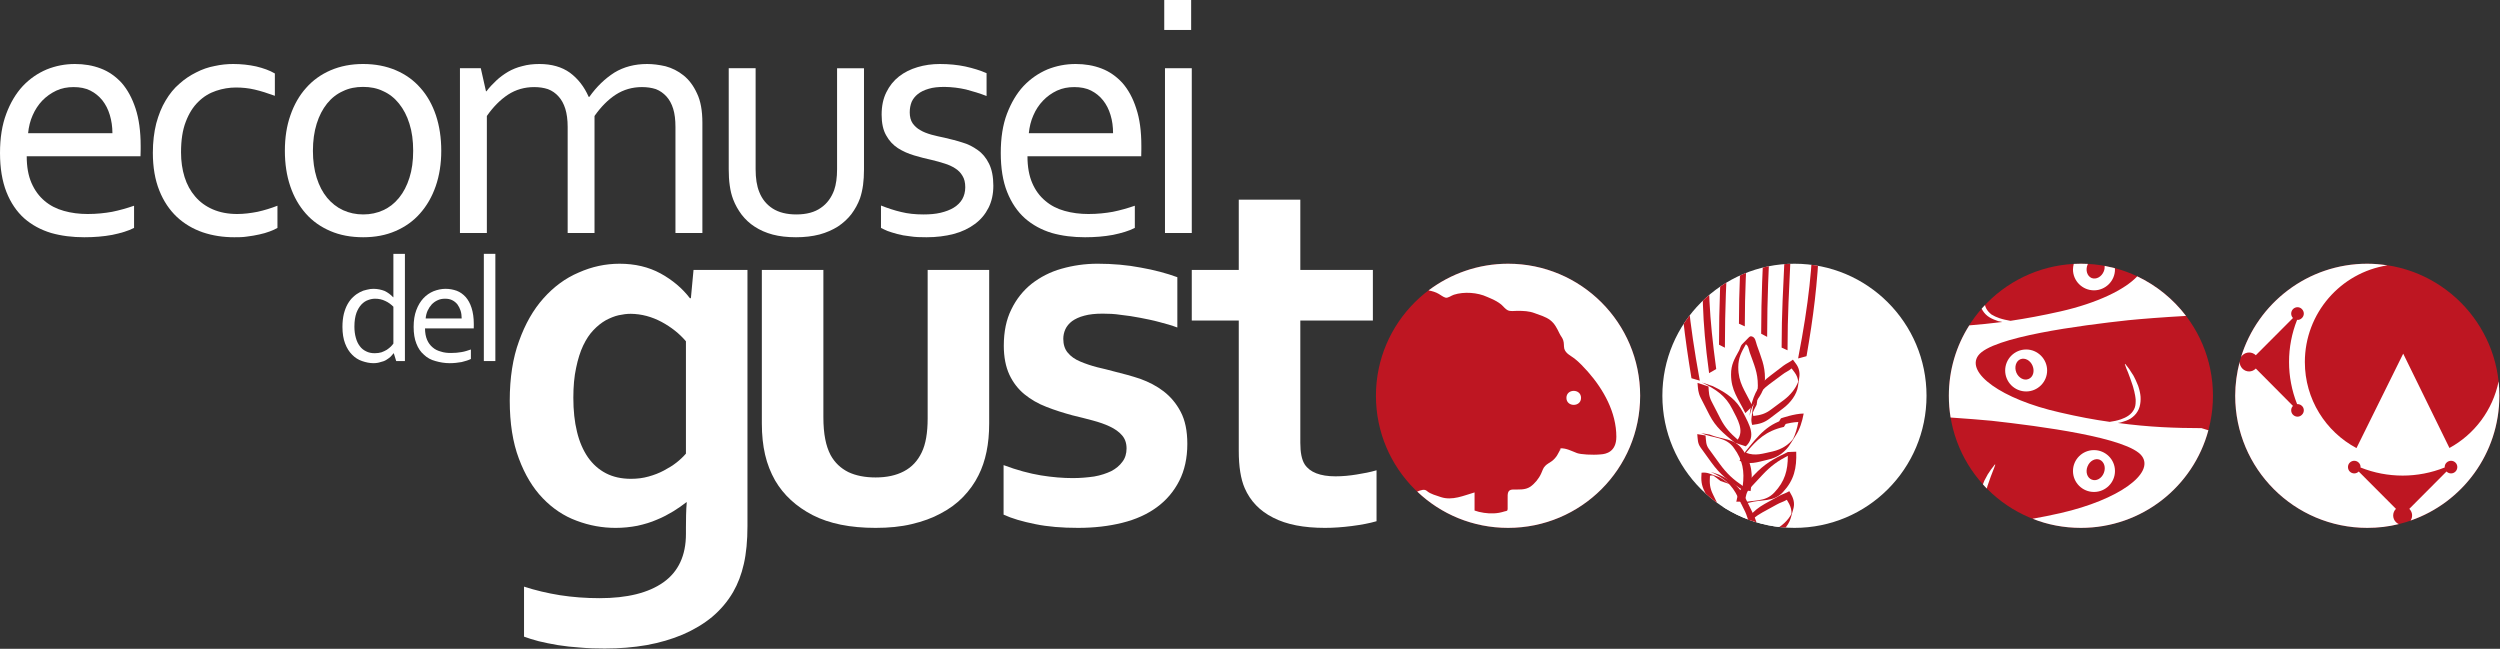<?xml version="1.0" encoding="UTF-8" standalone="no"?><!DOCTYPE svg PUBLIC "-//W3C//DTD SVG 1.1//EN" "http://www.w3.org/Graphics/SVG/1.1/DTD/svg11.dtd"><svg width="100%" height="100%" viewBox="0 0 2231 579" version="1.1" xmlns="http://www.w3.org/2000/svg" xmlns:xlink="http://www.w3.org/1999/xlink" xml:space="preserve" xmlns:serif="http://www.serif.com/" style="fill-rule:evenodd;clip-rule:evenodd;stroke-linejoin:round;stroke-miterlimit:2;"><rect x="0" y="0" width="2231" height="579" fill="#333333" stroke="none"/><path d="M1463.66,353.162c0,65.204 -52.746,117.913 -117.834,117.913c-65.087,0 -117.941,-52.709 -117.941,-117.913c0,-65.021 52.854,-117.812 117.941,-117.812c65.088,0 117.834,52.791 117.834,117.812" style="fill:#be1622;fill-rule:nonzero;"/><path d="M1410.92,355.066c0,-8.346 -13.046,-8.346 -13.046,0c0,8.325 13.046,8.325 13.046,0" style="fill:#fff;fill-rule:nonzero;"/><path d="M1345.83,235.348c-26.696,0 -51.254,8.946 -70.992,23.812c3.171,0.596 6.363,1.484 9.1,3.109c1.921,1.066 3.896,2.762 6.071,3.375c2.263,0.5 5.254,-1.971 7.479,-2.65c9.046,-2.884 21.059,-2.025 29.621,1.95c4.663,1.991 9.246,3.85 13.158,7.329c1.559,1.433 3.238,3.65 5.238,4.6c2.421,1.208 5.971,0.5 8.637,0.517c5.334,0.05 10.28,0.125 15.384,2.075c4.675,1.754 9.9,3.162 13.866,6.208c4.167,3.2 6.096,7.467 8.334,11.987c0.933,2.055 2.725,3.95 3.333,6.188c0.788,2.367 0.375,4.962 0.904,7.321c1.292,4.429 5.771,6.2 9.154,8.812c4.325,3.384 8.171,7.609 11.775,11.575c14.188,16.104 25.53,36.45 25.53,58.229c0,13.517 -9.292,15.421 -13.83,15.709c-7.841,0.754 -18.141,0 -21.237,-1.142c-4.721,-1.767 -9.775,-4.583 -14.838,-4.237c0.73,-0.038 -2.145,6.345 0,0c-1.5,4.487 -3.912,8.558 -7.641,11.395c-1.971,1.467 -4.279,2.475 -5.984,4.309c-1.9,1.85 -2.383,4.337 -3.529,6.658c-2.016,4.571 -5.796,9.179 -9.804,11.938c-4.733,3.079 -10.279,2.304 -15.537,2.433c-4.98,0.142 -4.609,4.225 -4.609,8.004c-0.016,3.121 0,6.313 0,9.321c0,1.9 -0.95,1.754 -2.629,2.171c-1.646,0.616 -3.421,0.904 -5.133,1.291c-5.9,1.009 -11.967,0.542 -17.888,-0.858c-1.296,-0.417 -2.566,-0.704 -3.875,-1.171l0,-5.362l0,-10.809c-9.746,2.834 -19.854,7.53 -30.071,4.171c-4.158,-1.508 -9.187,-2.591 -12.537,-5.516c-2.029,-1.863 -5.404,-0.705 -8.546,0.587c21.125,20.183 49.65,32.396 81.096,32.396c65.087,0 117.833,-52.704 117.833,-117.913c0,-65.02 -52.746,-117.812 -117.833,-117.812" style="fill:#fff;fill-rule:nonzero;"/><g><clipPath id="_clip1"><path d="M1483.5,353.163c0,65.204 52.795,117.912 117.954,117.912c65.05,0 117.775,-52.708 117.775,-117.913c0,-65.02 -52.725,-117.812 -117.775,-117.812c-65.159,0 -117.954,52.792 -117.954,117.813Z" clip-rule="nonzero"/></clipPath><g clip-path="url(#_clip1)"><path d="M1719.23,353.162c0,65.204 -52.729,117.913 -117.779,117.913c-65.159,0 -117.955,-52.709 -117.955,-117.913c0,-65.021 52.796,-117.812 117.955,-117.812c65.05,0 117.779,52.791 117.779,117.812" style="fill:#fff;fill-rule:nonzero;"/><path d="M1560.03,505.742c-3.421,-14.079 -5.08,-24.48 -16.509,-33.671c-3.821,-2.934 -5.358,-7.45 -10.379,-7.45l-10.075,0c0,0.996 -0.6,1.516 -0.6,2.483c0,4.967 3.988,6.783 6.242,11.267c8.021,15.254 14.562,27.2 31.321,31.266l0,-3.895Zm3.383,-46.171c-11.025,-14.863 -17.05,-30.892 -35.85,-32.504l-0.513,2.32c6.246,9.371 7.246,15.896 11.946,26.188c1.592,3.492 6.1,2.358 9.613,3.996c4.483,2.029 6.779,4.046 11.421,5.708l3.383,-5.708Zm-6.804,-27.338c2.987,-5.066 3.421,-8.896 3.421,-14.737c0,-15.438 -11.459,-29.009 -26.888,-29.009l-12.962,0c0,1.076 -0.567,1.638 -0.567,2.871c0,8.363 7.517,10.7 11.362,18.088c3.471,6.654 3.142,13.708 9.73,17.058c5.658,3.034 9.962,2.642 15.904,5.729m1.716,-47.804c-3.75,-19.483 -14.62,-33.366 -34.125,-36.375c1.292,8.813 5.134,13.063 9.096,20.992c5.384,11.071 9.4,19.583 21,23.333l4.029,-7.95Zm37.038,91.592c-5.7,1.196 -7.458,5.241 -11.408,9.121c-9.355,9.379 -13.359,16.666 -16.53,29.608c0.996,0 1.317,1.183 2.321,1.183c5.959,0 6.229,-7.154 10.784,-10.908c9.241,-7.529 13.791,-16.854 14.833,-29.004m-2.321,-34.692c-10.917,3.379 -15.446,8.529 -25.033,14.792c-7.796,5.171 -13.059,10.983 -13.059,20.479l0,4.663l6.059,0c18.516,0 34.883,-13.934 34.883,-32.559c0,-3.071 -2.112,-4.366 -2.85,-7.375m-3.379,-38.066c-10.558,17.591 -32.496,20.583 -32.496,40.85c0,1.062 1.013,1.52 1.158,2.412c22.596,-3.654 39.342,-20.179 39.342,-42.842l-8.004,-0.42Zm13.654,-31.438c-10.412,0.846 -16.246,4.683 -24.504,10.983c-7.325,5.53 -18.179,6.292 -18.179,15.73l0,5.879l11.179,0c6,0 8.904,-3.7 13.787,-6.892c9.113,-5.962 15.546,-11.079 17.717,-21.646l0,-4.054Zm-44.433,-64.725c-6.246,6.233 -6.246,12.758 -6.246,21.471l0,16.1c0,10.266 8.679,13.762 10.237,23.775l8.938,0c9.025,0 11.721,-7.846 18.962,-12.979c5.821,-4.08 10.23,-8.246 10.23,-15.521c0,-4.504 -0.15,-6.821 -0.15,-11.171l-5.392,0c-11.508,0 -15.646,9.321 -24.613,16.4c-2.429,-14.558 -8.408,-23.979 -11.966,-38.075" style="fill:#fff;"/><path d="M1525.53,387.745c11.562,4.795 21.954,3.033 29.279,13.116c8.746,12.063 9.721,22.767 7.416,37.396l-7.45,-1.204c-12.304,-7.996 -19.187,-12.821 -27.666,-24.525c-3.738,-5.163 -5.817,-8.017 -9.509,-13.188c-2.8,-3.887 -2.429,-7.208 -2.966,-11.929l7.391,1.217c0.538,4.725 0.125,8.125 2.963,11.975c3.721,5.004 5.858,8.008 9.575,13.217c6.737,9.266 12.442,14.137 20.662,19.82c1.663,-12.954 0.159,-22.933 -7.908,-33.87c-7.229,-10.205 -17.629,-8.271 -29.258,-13.25l7.471,1.225Z" style="fill:#be1622;fill-rule:nonzero;"/><path d="M1551.23,327.739c0,13.746 5.775,20.658 11.996,33.241c3.434,-5.058 5.471,-9.891 5.471,-17.045c0,-11.646 -3.396,-18.496 -7.204,-29.321c-0.963,-2.954 -1.279,-6.192 -3.471,-7.404c-3.996,6.987 -6.792,12.175 -6.792,20.529l-6.437,6.316c0,-8.616 2.967,-13.7 7.204,-21.291c0.888,-1.721 1.425,-4.379 2.675,-5.554l6.363,-6.484c0.595,-0.487 1.241,-0.775 2.091,-0.546c3.442,0.759 3.592,4.517 4.75,7.934c3.804,11.029 7.184,17.879 7.184,29.437c0,10.654 -4.521,16.434 -11.121,24.775l-6.379,6.321c-6.567,-13.375 -12.767,-20.25 -12.767,-34.592l6.437,-6.316Z" style="fill:#be1622;fill-rule:nonzero;"/><path d="M1528.46,344.58c13.183,6.392 21.229,12.271 27.158,23.667c5.604,10.95 11.808,21.175 2.337,30.054l-9.704,-3.146c-10.404,-8.637 -17.004,-13.858 -22.641,-24.637c-3.046,-6.05 -4.73,-9.379 -7.842,-15.367c-2.504,-4.875 -2.417,-8.258 -2.913,-13.446l9.809,3.2c0.325,5.33 0.279,8.53 2.841,13.555c3.071,5.762 4.755,9.366 7.817,15.175c4.192,8.15 8.946,13.125 15.408,18.716c5.763,-8.375 0.159,-17.654 -4.845,-27.35c-5.871,-11.583 -13.95,-17.312 -27.205,-23.7l9.78,3.279Z" style="fill:#be1622;fill-rule:nonzero;"/><path d="M1562.32,363.392c3.291,-12.996 7.304,-20.521 17.687,-28.246c4.546,-3.529 7,-5.417 11.533,-8.8c3.05,-2.25 5.417,-3.009 8.467,-5.388c0.996,1.284 1.521,2.142 2.533,3.434c2.921,3.737 3.759,8.083 3.163,12.133l-1.167,7.996c-1.046,7.562 -6.675,14.946 -13.354,19.95c-4.508,3.491 -7.037,5.437 -11.525,8.737c-5.304,4.092 -9.408,5.184 -16.017,5.988c-0.77,-2.579 -0.887,-4.6 -0.541,-6.684l1.004,-7.95c0.537,-3.825 2.554,-7.158 4.637,-11.4l-1.087,7.955c-1.329,2.595 -2.679,5.037 -3.55,7.304c0.142,0.879 0.35,1.791 0.592,2.812c6.695,-0.841 10.716,-1.9 16.083,-5.991c4.496,-3.388 7.033,-5.255 11.525,-8.575c5.475,-4.213 10.237,-9.988 12.396,-16.017c-0.213,-2.904 -1.25,-5.7 -3.171,-8.283c-1.063,-1.421 -1.617,-2.188 -2.688,-3.592c-2.987,2.587 -5.341,3.142 -8.425,5.612c-4.487,3.317 -7.108,5.221 -11.512,8.538c-10.425,7.829 -14.375,15.512 -17.679,28.308l1.096,-7.841Z" style="fill:#be1622;fill-rule:nonzero;"/><path d="M1596.72,373.21c-19.004,4.325 -27.287,14.937 -39.579,30.425l-4.817,7.567c8.9,3.933 15.621,1.329 25.188,-0.955c9.379,-1.962 15.979,-7.225 20.354,-14.308l4.837,-7.637c3.4,-5.33 5.546,-11.884 6.9,-19.255c-8.075,0 -20.266,4.275 -20.266,4.275l-4.713,7.659c0,0 12.096,-4.304 20.188,-4.367c-0.996,5.542 -2.55,10.708 -4.704,15.217c-4.25,5.287 -10.063,9.033 -17.813,10.95c-9.196,1.933 -15.729,4.512 -24.117,1.279c9.559,-11.679 17.855,-19.508 33.775,-23.096l4.767,-7.754Z" style="fill:#be1622;fill-rule:nonzero;"/><path d="M1534.16,423.629c12.038,5.667 18.721,10.975 24.392,22.759c2.475,4.95 3.887,7.783 6.346,12.945c1.704,3.438 1.933,5.946 3.762,9.338c-1.554,0.717 -2.337,1.167 -3.967,1.862c-4.241,2.088 -8.508,2.225 -12.491,0.755l-7.538,-2.596c-7.175,-2.375 -13.421,-9.359 -17.162,-16.963c-2.429,-5.016 -3.817,-7.875 -6.246,-12.971c-3.038,-6.029 -3.304,-10.229 -2.804,-16.9c2.508,-0.316 4.712,0 6.621,0.621l7.579,2.759c3.612,1.108 6.562,3.725 10.275,6.583l-7.521,-2.55c-2.333,-1.829 -4.471,-3.533 -6.55,-4.896c-0.921,-0.142 -1.808,-0.092 -2.888,0.096c-0.441,6.75 -0.212,10.917 2.738,16.858c2.537,5.113 3.887,7.967 6.3,12.938c3.112,6.271 7.887,12.096 13.417,15.208c2.941,0.404 5.812,-0.096 8.741,-1.417c1.579,-0.766 2.325,-1.25 3.938,-1.991c-1.8,-3.45 -2.075,-5.892 -3.696,-9.35c-2.463,-5.113 -3.942,-7.967 -6.371,-12.884c-5.771,-11.791 -12.421,-17.1 -24.387,-22.783l7.512,2.579Z" style="fill:#be1622;fill-rule:nonzero;"/><path d="M1560.33,448.727c12.104,-3.442 22.246,-0.35 30.729,-9.505c10.038,-10.808 12.396,-21.379 11.892,-36.125l-7.554,0.292c-13.113,6.313 -20.584,10.388 -30.417,20.842c-4.217,4.733 -6.771,7.408 -11.117,11.996c-3.283,3.554 -3.283,6.858 -4.358,11.504l7.537,-0.175c1.1,-4.613 1.1,-8.146 4.409,-11.609c4.296,-4.608 6.783,-7.291 11.083,-11.879c7.85,-8.408 14.125,-12.754 22.929,-17.325c0.034,13.075 -2.704,22.896 -11.962,32.696c-8.538,9.175 -18.596,6.167 -30.634,9.571l7.463,-0.283Z" style="fill:#be1622;fill-rule:nonzero;"/><path d="M1553.57,475.143c5.071,-12.321 10.075,-19.196 21.392,-25.55c5.017,-2.833 7.792,-4.308 12.658,-7.013c3.405,-1.833 5.871,-2.287 9.167,-4.254c0.879,1.625 1.233,2.313 2.083,3.771c2.28,4.254 2.625,8.442 1.375,12.475l-2.187,7.767c-2.121,7.175 -8.663,13.846 -16.058,18.075c-4.884,2.696 -7.642,4.137 -12.638,6.9c-5.804,3.316 -9.992,3.675 -16.675,3.533c-0.375,-2.421 -0.279,-4.633 0.313,-6.625l2.229,-7.554c1.025,-3.717 3.412,-6.829 6.171,-10.679l-2.275,7.733c-1.634,2.358 -3.221,4.558 -4.45,6.754c0,0.879 0.062,1.85 0.183,2.792c6.733,0.033 10.892,-0.371 16.712,-3.658c4.892,-2.742 7.692,-4.167 12.621,-6.988c6.067,-3.392 11.621,-8.296 14.492,-14.092c0.187,-2.954 -0.421,-5.75 -1.963,-8.75c-0.862,-1.42 -1.32,-2.183 -2.141,-3.762c-3.392,1.954 -5.725,2.358 -9.1,4.279c-4.946,2.746 -7.729,4.213 -12.654,6.95c-11.375,6.342 -16.371,13.288 -21.434,25.579l2.179,-7.683Z" style="fill:#be1622;fill-rule:nonzero;"/><path d="M1528.71,466.976c13.808,5.129 22.283,10.242 29.216,21.196c6.529,10.3 13.629,20.067 4.946,29.7l-9.987,-2.362c-11.084,-7.65 -18.18,-12.217 -24.696,-22.475c-3.484,-5.721 -5.575,-8.896 -9.096,-14.513c-2.921,-4.654 -3.258,-8.108 -4.146,-13.171l9.996,2.275c0.862,5.267 1.162,8.517 4.062,13.234c3.592,5.654 5.642,8.941 9.238,14.575c4.816,7.579 9.971,12.145 16.887,17.004c5.005,-8.6 -1.366,-17.354 -7.158,-26.571c-6.95,-11.058 -15.375,-16.104 -29.25,-21.333l9.987,2.441Z" style="fill:#be1622;fill-rule:nonzero;"/><path d="M1593.88,101.705c0.929,16.721 2.921,33.375 3.946,54.663c3.179,60.442 -2.621,94.35 -2.621,155.2l0,1.037l-5.283,-2.4l0,-0.387c0,-60.817 5.871,-94.708 2.633,-155.125c-1.017,-21.188 -2.992,-37.9 -3.95,-54.638c-0.987,-16.737 -1.046,-33.616 1.75,-55.133l0.142,-0.896l5.216,2.254l-0.112,0.525c-2.758,21.467 -2.758,38.205 -1.721,54.9" style="fill:#be1622;fill-rule:nonzero;"/><path d="M1555.76,80.31c0.946,16.784 2.879,33.409 4.017,54.65c3.112,60.525 -2.713,94.409 -2.713,155.3l0,0.984l-5.229,-2.371l0,-0.417c0,-60.921 5.817,-94.687 2.742,-155.171c-1.225,-21.208 -3.075,-37.862 -4.121,-54.654c-0.95,-16.821 -0.95,-33.687 1.854,-55.204l0.079,-0.887l5.234,2.391l-0.109,0.421c-2.737,21.454 -2.737,38.308 -1.754,54.958" style="fill:#be1622;fill-rule:nonzero;"/><path d="M1525.18,333l-0.104,-0.954c-6.454,-47.592 -6.304,-73.638 -4.942,-121.004c2.017,-67.013 -4.467,-104.559 -5.75,-172.088l0,-0.517l5.271,-2.662l0.021,1.096c1.266,67.587 7.729,105.058 5.733,172.129c-1.35,47.3 -0.333,72.379 6.075,119.817l0.054,0.529l-6.358,3.654Z" style="fill:#be1622;fill-rule:nonzero;"/><path d="M1604.7,319.89l0.109,-1.017c9.42,-48.708 12.725,-81.663 13.258,-118.208c0.592,-36.609 -1.55,-76.98 -3,-140.359l0,-0.35l5.021,-2.766l0.062,1c7.95,140.233 3.871,191.204 -7.941,259.308l-0.142,0.383l-7.367,2.009Z" style="fill:#be1622;fill-rule:nonzero;"/><path d="M1575.65,65.699c1.008,18.616 2.921,37.329 4.021,60.908c3.15,67.3 -2.655,105.146 -2.655,172.917l0,1.112l-5.345,-2.812l0,-0.267c0.041,-67.883 5.916,-105.592 2.704,-172.771c-1.059,-23.612 -2.988,-42.325 -3.971,-60.991c-1.013,-18.692 -1.054,-37.421 1.804,-61.313l0.092,-0.9l5.204,2.488l-0.058,0.558c-2.775,23.8 -2.775,42.471 -1.796,61.071" style="fill:#be1622;fill-rule:nonzero;"/><path d="M1537.93,71.892c1.062,18.916 2.929,37.754 4.079,61.966c3.129,68.263 -2.704,106.588 -2.704,175.334l0,1.095l-5.258,-2.675l0,-0.4c0,-68.733 5.775,-107.037 2.679,-175.3c-1.138,-24.258 -3.096,-42.987 -4.021,-61.925c-1,-19.07 -1,-38.112 1.825,-62.458l0.062,-0.904l5.213,2.721l-0.046,0.341c-2.779,24.271 -2.762,43.296 -1.829,62.205" style="fill:#be1622;fill-rule:nonzero;"/><path d="M1501.4,62.733l0.029,-1.017l5.033,2.846l0,0.308c-1.429,67.133 -3.612,109.854 -2.967,148.708c0.538,38.609 3.842,73.471 13.209,125.05l0.212,1.075l-7.441,-2.15l-0.063,-0.362c-11.879,-72.158 -15.95,-126.146 -8.012,-274.458" style="fill:#be1622;fill-rule:nonzero;"/></g></g><path d="M1974.84,353.162c0,65.204 -52.788,117.913 -117.813,117.913c-65.125,0 -117.883,-52.709 -117.883,-117.913c0,-65.021 52.758,-117.812 117.883,-117.812c65.025,0 117.813,52.791 117.813,117.812" style="fill:#be1622;fill-rule:nonzero;"/><path d="M1777.88,417.538c-0.767,1.012 -1.671,2.042 -2.55,3.612c-0.484,0.655 -0.934,1.388 -1.484,2.196c-0.491,0.884 -0.975,1.821 -1.454,2.725c-0.471,0.996 -0.971,1.888 -1.562,2.892c-0.446,0.954 -0.863,2.071 -1.284,3.254c1.1,1.358 2.313,2.45 3.479,3.729c0.242,-0.7 0.405,-1.416 0.617,-2.304c0.633,-2.033 1.421,-4.196 2.117,-6.054c0.608,-1.958 1.371,-3.65 1.954,-5.229c0.537,-1.671 1.187,-2.896 1.596,-4.088c0.896,-2.304 1.287,-3.558 1.287,-3.558l-0.375,-0.246c0,0 -0.841,1.096 -2.341,3.071" style="fill:#fff;fill-rule:nonzero;"/><path d="M1964.61,382.08c-22.879,-0.058 -46.338,-0.812 -74.738,-4.65c1.184,0 2.438,-0.391 3.696,-0.754c2.533,-0.675 5.242,-1.687 7.663,-3.083c2.537,-1.704 4.762,-3.683 6.333,-6.454c1.7,-2.704 2.325,-5.684 2.621,-8.659c0.062,-0.675 0.075,-1.566 0.104,-2.241c0,-0.671 -0.029,-1.304 -0.042,-2.192c-0.062,-1.387 -0.358,-2.762 -0.6,-4.05c-0.246,-1.442 -0.608,-2.508 -1,-3.904c-0.179,-0.496 -0.404,-1.304 -0.583,-1.825c-0.225,-0.542 -0.5,-1.175 -0.708,-1.667c-0.525,-1.179 -0.896,-2.312 -1.455,-3.396c-0.475,-0.983 -1.054,-1.987 -1.458,-2.929c-0.45,-0.941 -0.962,-1.837 -1.508,-2.55c-0.479,-0.821 -0.984,-1.558 -1.471,-2.258c-0.829,-1.567 -1.75,-2.692 -2.508,-3.65c-1.475,-1.95 -2.384,-3.046 -2.384,-3.046l-0.379,0.171c0,0 0.454,1.367 1.288,3.696c0.466,1.091 1.079,2.387 1.629,3.904c0.604,1.679 1.321,3.396 1.979,5.354c0.629,1.942 1.433,3.933 2.092,6.088c0.32,1.108 0.733,2.316 0.966,3.504c0.296,0.991 0.684,2.266 0.829,3.483c0.246,1.208 0.555,2.296 0.655,3.604c0.112,0.563 0.187,1.288 0.233,1.875l0,1.825c0,2.363 -0.333,5.025 -1.479,7.054c-1.146,2.217 -2.796,4.071 -4.904,5.542c-2.05,1.421 -4.409,2.513 -6.725,3.308c-3.45,1.205 -6.859,1.821 -10.042,2.292c-13.646,-1.875 -28.392,-4.646 -44.742,-8.467c-52.279,-11.845 -83.766,-35.4 -72.612,-50.7c12.091,-16.67 91.5,-26.933 134.058,-31.558c11.875,-1.187 30.575,-2.642 51.379,-3.829c-11.408,-14.983 -26.341,-27.146 -43.541,-35.313c-10.996,11.8 -35.6,23.813 -68.359,31.263c-16.404,3.725 -31.179,6.412 -44.791,8.437c-3.175,-0.633 -6.605,-1.22 -9.984,-2.42c-2.396,-0.78 -4.696,-1.896 -6.887,-3.188c-1.988,-1.579 -3.705,-3.408 -4.767,-5.471c-0.5,-0.929 -0.808,-1.912 -1.042,-2.954c-0.995,1.075 -1.995,2.146 -2.975,3.1c0.229,0.621 0.5,0.963 0.729,1.525c1.596,2.696 3.863,4.908 6.417,6.396c2.438,1.433 5.117,2.454 7.679,3.312c1.234,0.146 2.484,0.459 3.617,0.742c-10.425,1.292 -20.2,2.258 -29.525,3.025c-11.575,18.146 -18.225,39.721 -18.225,62.792c0,6.604 0.512,12.991 1.567,19.437c14.783,1.034 27.662,2.009 36.658,2.9c42.525,4.759 122.05,14.971 134.083,31.509c11.221,15.35 -20.283,38.875 -72.554,50.858c-8.779,1.975 -17.071,3.667 -25.008,5.054c13.362,5.358 27.891,8.15 43.137,8.15c54.425,0 100.259,-36.879 113.713,-87.096c-2.288,-0.8 -4.479,-1.408 -6.129,-1.896" style="fill:#fff;fill-rule:nonzero;"/><path d="M1877.43,242.155c-1.967,4.892 -6.804,7.538 -10.867,5.959c-4.037,-1.738 -5.633,-7 -3.641,-11.888c0.121,-0.204 0.25,-0.387 0.346,-0.708c-2.055,-0.079 -4.163,-0.171 -6.25,-0.171c-2.242,0 -4.25,0.092 -6.409,0.171c-0.346,1.521 -0.687,3.242 -0.687,4.904c0,10.296 8.408,18.675 18.758,18.675c10.279,0 18.729,-8.379 18.729,-18.675c0,-0.475 -0.112,-0.604 -0.112,-1.104c-3.009,-0.7 -6.025,-1.388 -9.071,-2.046c0.062,1.546 -0.146,3.325 -0.796,4.883" style="fill:#fff;fill-rule:nonzero;"/><path d="M1813.89,326.485c2.021,4.946 0.346,10.217 -3.646,11.738c-4.041,1.721 -8.879,-1.033 -10.862,-5.75c-1.988,-4.938 -0.333,-10.279 3.646,-11.908c4.033,-1.58 8.879,1.008 10.862,5.92m-24.479,4.13c0,10.308 8.338,18.712 18.754,18.712c10.263,0 18.696,-8.404 18.696,-18.712c0,-10.263 -8.433,-18.734 -18.696,-18.734c-10.416,0 -18.754,8.471 -18.754,18.734" style="fill:#fff;fill-rule:nonzero;"/><path d="M1862.93,416.207c1.942,-4.917 6.787,-7.537 10.787,-5.987c4.071,1.787 5.725,6.954 3.721,11.908c-1.966,4.921 -6.804,7.571 -10.866,5.829c-4.038,-1.637 -5.638,-6.887 -3.642,-11.75m24.483,4.117c0,-10.334 -8.446,-18.654 -18.725,-18.654c-10.35,0 -18.758,8.32 -18.758,18.654c0,10.371 8.408,18.7 18.758,18.7c10.279,0 18.725,-8.329 18.725,-18.7" style="fill:#fff;fill-rule:nonzero;"/><path d="M2230.44,353.162c0,65.204 -52.742,117.913 -117.888,117.913c-65.07,0 -117.854,-52.709 -117.854,-117.913c0,-65.021 52.784,-117.812 117.854,-117.812c65.146,0 117.888,52.791 117.888,117.812" style="fill:#be1622;fill-rule:nonzero;"/><path d="M2185.89,399.781l-41.266,-84.184l-41.7,84.275c-27.509,-14.658 -46.071,-43.633 -46.071,-76.77c0,-43.638 31.933,-79.784 73.65,-86.305c-5.833,-0.879 -11.842,-1.45 -17.954,-1.45c-53.059,0 -97.963,35.18 -112.679,83.438c0.366,-0.633 0.741,-1.288 1.295,-1.771c3.305,-3.25 8.617,-3.25 11.93,0l33.162,-33.242c-2.129,-2.137 -2.129,-5.629 0,-7.916c2.263,-2.271 5.863,-2.271 8.008,0c2.213,2.287 2.213,5.779 0,7.916c-1.17,1.221 -2.766,1.9 -4.345,1.7c-9.563,24.059 -9.563,50.971 0,75.13c1.579,0 3.175,0.433 4.345,1.654c2.213,1.966 2.213,5.75 0,7.85c-2.145,2.304 -5.745,2.304 -8.008,0c-2.129,-2.1 -2.129,-5.884 0,-7.85l-33.162,-33.375c-3.313,3.45 -8.625,3.45 -11.93,0.091c-1.7,-1.708 -2.579,-4.029 -2.466,-6.05c-2.538,9.555 -4.004,19.909 -4.004,30.242c0,65.204 52.783,117.908 117.854,117.908c9.725,0 19.15,-1.108 28.116,-3.379c-0.925,-0.362 -1.762,-0.996 -2.504,-1.704c-3.312,-3.279 -3.312,-8.667 0,-11.887l-33.229,-33.321c-2.221,2.266 -5.754,2.266 -8.017,0c-2.112,-2.188 -2.112,-5.804 0,-7.892c2.263,-2.242 5.796,-2.242 8.017,0c1.175,1.117 1.792,2.779 1.596,4.313c24.079,9.637 51.092,9.637 75.129,-0.025c-0.112,-1.509 0.425,-3.192 1.604,-4.288c2.279,-2.242 5.821,-2.242 8.05,0c2.125,2.096 2.125,5.704 0,7.892c-2.229,2.266 -5.771,2.266 -8.05,0l-33.196,33.321c2.917,2.9 3.275,7.212 1.134,10.433c46.133,-15.921 79.237,-59.821 79.237,-111.371c0,-4.292 -0.241,-8.496 -0.666,-12.85c-5.242,25.683 -21.55,47.275 -43.88,59.467" style="fill:#fff;fill-rule:nonzero;"/><path d="M563.06,427.295c5.584,0 10.817,-0.641 15.775,-2.058c4.925,-1.362 9.455,-3.108 13.634,-5.346c4.191,-2.225 7.941,-4.5 11.187,-7.071c3.338,-2.6 6.146,-5.345 8.475,-8.012l0,-100.25c-5.791,-6.85 -13.121,-12.633 -21.725,-17.279c-8.671,-4.609 -17.796,-7.138 -27.554,-7.242c-3.404,0 -6.992,0.458 -10.787,1.279c-3.775,0.834 -7.588,2.459 -11.459,4.471c-3.858,2.217 -7.571,5.167 -10.971,8.75c-3.475,3.613 -6.516,8.163 -9.175,13.746c-2.62,5.517 -4.716,12.121 -6.329,19.967c-1.696,7.779 -2.479,16.65 -2.479,26.737c0,11.329 1.075,21.488 3.258,30.3c2.159,9.033 5.45,16.471 9.713,22.725c4.325,6.183 9.725,11.029 16.154,14.346c6.354,3.287 13.808,4.937 22.283,4.937m49.071,43.78c0,-2.967 0.029,-6.813 0.125,-11.355c0.096,-4.562 0.329,-8.379 0.604,-11.491l-0.412,0c-3.467,2.737 -7.383,5.466 -11.725,8.133c-4.45,2.658 -9.221,5.292 -14.496,7.379c-5.233,2.325 -11.075,4.054 -17.358,5.442c-6.346,1.233 -12.829,1.892 -19.459,1.892c-11.875,0 -23.458,-2.067 -34.862,-6.392c-11.329,-4.158 -21.396,-10.917 -30.2,-20.079c-8.829,-9.159 -15.933,-20.946 -21.313,-35.371c-5.425,-14.308 -8.141,-31.654 -8.141,-51.771c0,-20.271 2.762,-38.075 8.275,-53.037c5.471,-15.321 12.746,-28.117 21.9,-38.309c9.062,-10.137 19.508,-17.929 31.371,-22.916c11.783,-5.267 23.954,-7.85 36.445,-7.85c13.734,0 25.95,2.866 36.65,8.7c10.58,5.825 19.334,13.191 26.125,22.066l0.888,0l2.35,-25.229l48.137,0l0,228.55c0,13.075 -1.087,24.404 -3.237,33.804c-2.133,9.467 -5.342,17.759 -9.508,25.009c-4.909,8.479 -11.242,15.904 -18.825,22.312c-7.684,6.308 -16.396,11.467 -26.213,15.713c-9.792,4.141 -20.504,7.283 -32.267,9.42c-11.75,2.05 -24.195,3.05 -37.316,3.05c-7.359,0 -14.634,-0.187 -21.763,-0.854c-7.083,-0.441 -13.754,-1.204 -20.021,-2.196c-6.212,-1.05 -11.975,-2.229 -17.129,-3.475c-5.179,-1.37 -9.525,-2.75 -13.112,-4.075l0,-44.637c10.196,3.317 20.896,5.854 32.091,7.65c11.184,1.737 22.98,2.646 35.325,2.646c24.563,0 43.538,-4.675 56.921,-14.121c13.475,-9.546 20.15,-24.025 20.15,-43.229l0,-5.379Z" style="fill:#fff;fill-rule:nonzero;"/><path d="M781.367,471.074c-22.575,0 -41.2,-3.742 -56.084,-11.354c-14.837,-7.688 -25.987,-17.984 -33.55,-30.909c-4,-7.062 -7.037,-14.725 -8.97,-23.071c-1.909,-8.237 -2.892,-17.541 -2.892,-27.737l0,-137.117l54.917,0l0,131.317c0,7.604 0.554,14.087 1.629,19.562c1.021,5.442 2.679,10.242 4.779,14.288c3.762,6.837 9.012,11.792 15.875,15.246c6.733,3.171 14.85,4.771 24.296,4.771c9.866,0 18.279,-1.784 25.308,-5.5c7.083,-3.696 12.279,-9.35 15.9,-16.938c3.5,-7.225 5.267,-17.279 5.267,-30.246l0,-132.5l54.904,0l0,137.117c0,18.112 -3.146,33.567 -9.525,46.142c-3.488,7.079 -8.079,13.462 -13.721,19.312c-5.6,5.8 -12.296,10.713 -19.967,14.725c-7.612,4.179 -16.262,7.25 -25.891,9.525c-9.684,2.342 -20.442,3.367 -32.275,3.367" style="fill:#fff;fill-rule:nonzero;"/><path d="M1005.34,400.224c0,-4.829 -1.383,-8.725 -4.05,-11.75c-2.712,-3.162 -6.308,-5.666 -10.754,-7.779c-4.5,-2.179 -9.679,-3.921 -15.387,-5.467c-5.846,-1.595 -11.905,-3.083 -18.175,-4.604c-8.021,-2.204 -15.825,-4.616 -23.171,-7.541c-7.409,-2.821 -13.909,-6.634 -19.567,-11.217c-5.633,-4.608 -10.158,-10.459 -13.467,-17.479c-3.245,-7.067 -4.979,-15.688 -4.979,-25.805c0,-12.608 2.192,-23.375 6.754,-32.504c4.417,-9.141 10.496,-16.783 18.175,-22.891c7.65,-5.921 16.534,-10.559 26.588,-13.367c10.146,-2.892 20.867,-4.471 32.125,-4.471c13.663,0 26.629,1.142 38.671,3.471c11.975,2.112 22.9,5.017 32.558,8.558l0,44.892c-5.05,-1.896 -10.392,-3.429 -15.983,-4.854c-5.65,-1.558 -11.388,-2.692 -17.184,-3.813c-5.758,-1.129 -11.516,-2.012 -17.229,-2.608c-5.75,-0.908 -11.129,-1.092 -16.196,-1.092c-6.491,0 -12.004,0.563 -16.462,1.813c-4.525,1.158 -8.158,2.933 -10.9,4.887c-2.783,2.084 -4.8,4.642 -5.988,7.246c-1.225,2.713 -1.841,5.571 -1.841,8.517c0,4.929 1.304,9.233 3.979,12.354c2.683,3.3 6.425,5.942 11.237,7.95c4.792,2.025 9.767,3.679 15.071,5.054c5.279,1.159 10.338,2.546 15.325,3.834c7.7,1.879 15.388,3.962 23.125,6.537c7.717,2.829 14.679,6.404 20.829,11.146c6.121,4.742 11.267,10.742 15.159,18.2c3.987,7.475 5.966,17.079 5.966,28.675c0,12.592 -2.416,23.625 -7.208,33.025c-4.825,9.437 -11.508,17.337 -20.017,23.529c-8.583,6.275 -18.812,10.917 -30.866,13.892c-11.942,2.983 -25.096,4.512 -39.392,4.512c-14.267,0 -27.071,-1.025 -38.35,-3.366c-11.35,-2.275 -20.687,-5 -28.146,-8.442l0,-44.196c12.042,4.513 23.088,7.463 33.309,9.163c10.283,1.662 19.691,2.42 28.516,2.42c6.746,0 13.125,-0.583 18.967,-1.416c5.875,-1.004 10.95,-2.759 15.192,-4.75c4.283,-2.221 7.575,-4.984 10.029,-8.371c2.496,-3.2 3.737,-7.308 3.737,-11.892" style="fill:#fff;fill-rule:nonzero;"/><path d="M1228.43,465.133c-6.213,1.817 -13.558,3.208 -22.125,4.304c-8.558,1.096 -16.529,1.638 -23.925,1.638c-18.829,0 -34.229,-2.925 -46.254,-9.142c-11.929,-6.004 -20.384,-14.854 -25.359,-26.338c-3.52,-8.112 -5.291,-19.212 -5.291,-33.254l0,-116.275l-41.938,0l0,-45.179l41.938,0l0,-62.737l54.929,0l0,62.737l64.754,0l0,45.179l-64.754,0l0,109.159c0,8.512 1.254,14.995 3.887,19.133c4.621,7.1 13.838,10.717 27.521,10.717c6.367,0 12.6,-0.605 18.909,-1.642c6.291,-0.983 12.154,-2.133 17.708,-3.754l0,45.454Z" style="fill:#fff;fill-rule:nonzero;"/><path d="M65.667,77.718c-5.521,0 -10.671,0.946 -15.413,3.15c-4.725,2.246 -8.925,5.213 -12.517,8.909c-3.512,3.712 -6.362,7.991 -8.583,13.07c-2.192,4.859 -3.533,10.363 -4.079,16.025l75.25,0c0,-5.812 -0.829,-11.216 -2.325,-16.229c-1.513,-5.062 -3.729,-9.383 -6.621,-13.075c-2.967,-3.671 -6.533,-6.608 -10.842,-8.779c-4.275,-2.125 -9.225,-3.071 -14.87,-3.071m12.65,113.259c7.966,0 15.191,-0.78 21.733,-1.959c6.587,-1.341 13.1,-3.179 19.583,-5.429l0,19.8c-5.258,2.717 -11.758,4.613 -19.496,6.221c-7.716,1.433 -16.062,2.108 -24.908,2.108c-10.525,0 -20.408,-1.2 -29.612,-3.812c-9.271,-2.829 -17.246,-7.142 -24.034,-13.092c-6.708,-6.021 -12.033,-13.867 -15.837,-23.462c-3.796,-9.646 -5.746,-21.342 -5.746,-34.83c0,-13.533 1.867,-25.112 5.592,-34.995c3.625,-9.734 8.604,-18.121 14.762,-24.746c6.229,-6.542 13.288,-11.417 21.371,-14.829c8.012,-3.23 16.417,-4.838 25.1,-4.838c8.267,0 15.975,1.271 23.096,4.008c7.179,2.705 13.362,7.13 18.637,12.842c5.209,5.979 9.359,13.554 12.409,22.854c3.025,9.238 4.562,20.371 4.562,33.317l0,3.262c0,0.867 -0.054,2.917 -0.146,6.05l-101.541,0c0,9.384 1.404,17.267 4.262,23.834c2.846,6.537 6.738,11.808 11.592,15.925c4.891,4.179 10.641,7.154 17.279,8.983c6.562,1.879 13.671,2.788 21.342,2.788" style="fill:#fff;fill-rule:nonzero;"/><path d="M208.09,57.113c7.171,0 13.975,0.75 20.454,2.15c6.513,1.587 12.067,3.533 16.742,6.304l0,19.929c-6.517,-2.383 -12.513,-4.266 -18.009,-5.554c-5.416,-1.279 -11.037,-1.854 -16.716,-1.854c-5.942,0 -11.892,0.975 -17.75,2.967c-5.863,1.966 -11.146,5.116 -15.779,9.72c-4.646,4.467 -8.405,10.396 -11.225,17.813c-2.888,7.362 -4.259,16.442 -4.259,27.358c0,8.009 1.067,15.338 3.154,22.054c2.113,6.73 5.25,12.467 9.45,17.325c4.159,4.925 9.434,8.784 15.692,11.492c6.325,2.746 13.567,4.158 21.842,4.158c5.979,0 12.05,-0.779 18.112,-1.958c6.063,-1.342 11.963,-3.175 17.788,-5.429l0,19.8c-1.738,1.033 -4.054,2.121 -6.871,3.146c-2.883,1.087 -5.979,1.991 -9.408,2.716c-3.375,0.705 -6.984,1.446 -10.83,1.85c-3.833,0.617 -7.629,0.617 -11.45,0.617c-9.879,0 -19.258,-1.404 -28.083,-4.387c-8.804,-3.05 -16.525,-7.613 -23.121,-13.763c-6.591,-6.25 -11.854,-14.008 -15.646,-23.533c-3.816,-9.517 -5.779,-20.754 -5.779,-33.717c0,-9.779 1.075,-18.362 3.025,-26.175c2.096,-7.762 4.854,-14.608 8.334,-20.367c3.52,-5.97 7.62,-11.037 12.32,-15.016c4.663,-4.217 9.684,-7.521 14.992,-10.138c5.333,-2.771 10.804,-4.662 16.517,-5.721c5.687,-1.266 11.141,-1.787 16.504,-1.787" style="fill:#fff;fill-rule:nonzero;"/><path d="M368.714,134.628c0,-9.121 -1.075,-17.196 -3.329,-24.196c-2.213,-7.179 -5.313,-13.013 -9.304,-17.979c-3.942,-4.955 -8.675,-8.688 -14.138,-11.105c-5.483,-2.687 -11.446,-3.791 -17.933,-3.791c-6.483,0 -12.496,1.104 -17.954,3.791c-5.438,2.417 -10.225,6.15 -14.209,11.105c-3.929,4.966 -7.025,10.8 -9.25,17.979c-2.183,7 -3.35,15.075 -3.35,24.196c0,8.9 1.167,17.054 3.35,24.008c2.225,7.087 5.321,13.008 9.35,17.896c4.084,4.879 8.809,8.575 14.23,11.046c5.5,2.508 11.466,3.783 17.97,3.783c6.525,0 12.459,-1.275 17.88,-3.783c5.429,-2.471 10.112,-6.167 14.054,-11.046c3.991,-4.888 7.091,-10.809 9.304,-17.896c2.254,-6.954 3.329,-15.108 3.329,-24.008m25.067,0c0,11.47 -1.671,22.05 -4.95,31.516c-3.296,9.5 -7.967,17.554 -14.009,24.363c-6.025,6.858 -13.337,11.991 -21.87,15.675c-8.571,3.725 -18.163,5.537 -28.805,5.537c-10.966,0 -20.683,-1.812 -29.341,-5.537c-8.584,-3.684 -15.933,-8.817 -21.975,-15.675c-6.008,-6.809 -10.613,-14.863 -13.813,-24.363c-3.216,-9.466 -4.8,-20.046 -4.8,-31.516c0,-11.746 1.605,-22.242 4.938,-31.717c3.279,-9.496 7.954,-17.721 13.983,-24.417c6.071,-6.9 13.392,-12.096 21.971,-15.808c8.646,-3.696 18.254,-5.575 28.9,-5.575c10.842,0 20.571,1.879 29.221,5.575c8.687,3.712 15.954,8.908 21.983,15.808c5.996,6.696 10.6,14.921 13.804,24.417c3.142,9.475 4.763,19.971 4.763,31.717" style="fill:#fff;fill-rule:nonzero;"/><path d="M530.549,207.935l-23.967,0l0,-94.65c0,-6.333 -0.729,-11.758 -2.104,-16.213c-1.408,-4.454 -3.404,-8.145 -6.046,-10.991c-2.604,-2.942 -5.725,-5.121 -9.442,-6.529c-3.675,-1.213 -7.716,-1.834 -12.275,-1.834c-8.529,0 -16.333,2.192 -23.358,6.738c-7.008,4.616 -13.325,11.075 -18.883,19.041l0,104.438l-24.013,0l0,-147.05l18.596,0l4.625,20.542l0.467,0c2.679,-3.571 5.604,-6.575 8.758,-9.559c3.125,-2.954 6.629,-5.5 10.475,-7.8c3.896,-2.258 8.167,-3.983 12.779,-5.079c4.634,-1.3 9.734,-1.875 15.184,-1.875c10.916,0 20.012,2.592 27.275,7.792c7.183,5.333 12.762,12.483 16.716,21.529l0.613,0c6.487,-9.167 13.916,-16.279 22.304,-21.642c8.346,-5.096 18.15,-7.679 29.258,-7.679c5.188,0 10.7,0.7 16.454,2.025c5.792,1.583 11.1,4.208 15.967,8.096c4.883,3.896 8.908,9.183 12.033,16.033c3.259,6.646 4.85,15.517 4.85,26.275l0,98.392l-24.037,0l0,-94.65c0,-6.333 -0.638,-11.758 -2.029,-16.213c-1.363,-4.454 -3.413,-8.145 -6.013,-10.991c-2.683,-2.942 -5.808,-5.121 -9.412,-6.529c-3.729,-1.213 -7.834,-1.834 -12.379,-1.834c-8.588,0 -16.346,2.192 -23.43,6.738c-7.091,4.616 -13.354,11.075 -18.966,19.041l0,104.438Z" style="fill:#fff;fill-rule:nonzero;"/><path d="M710.226,211.719c-7.683,0 -14.533,-0.796 -20.612,-2.375c-6.079,-1.625 -11.459,-4.004 -16.05,-7.004c-4.571,-2.908 -8.492,-6.638 -11.663,-10.7c-3.171,-4.258 -5.775,-8.829 -7.612,-13.679c-1.438,-3.746 -2.413,-7.8 -3.029,-12.238c-0.684,-4.529 -0.942,-9.354 -0.942,-14.604l0,-90.233l23.996,0l0,90.029c0,8.329 1.05,14.971 3.271,20.437c2.441,6.267 6.487,11.23 11.945,14.734c5.488,3.496 12.53,5.275 21.096,5.275c9.109,0 16.454,-1.979 21.929,-5.904c5.534,-3.755 9.434,-9.221 11.842,-15.8c1.733,-4.925 2.608,-11.3 2.608,-18.742l0,-90.029l24.017,0l0,90.412c0,5.013 -0.287,9.609 -0.833,13.829c-0.609,4.33 -1.471,8.155 -2.721,11.859c-1.846,5.046 -4.425,9.696 -7.688,14.096c-3.254,4.191 -7.225,7.875 -11.987,11.037c-4.7,2.958 -10.217,5.442 -16.454,7.129c-6.3,1.642 -13.342,2.471 -21.113,2.471" style="fill:#fff;fill-rule:nonzero;"/><path d="M811.835,100.143c0,3.904 0.838,7.312 2.55,9.846c1.78,2.479 4.055,4.646 6.938,6.183c2.842,1.746 6.167,2.925 9.921,4.025c3.787,0.983 7.729,1.933 11.741,2.729c5.559,1.317 10.771,2.579 15.759,4.213c4.946,1.379 9.537,3.733 13.691,6.721c4.209,2.879 7.584,6.97 10.159,12.183c2.504,5.017 3.862,11.654 3.862,19.679c0,7.504 -1.446,14.083 -4.341,19.783c-2.917,5.755 -6.921,10.584 -12.234,14.438c-5.254,3.933 -11.529,6.904 -18.904,8.871c-7.287,1.883 -15.371,2.904 -24.083,2.904c-5.425,0 -10.254,-0.104 -14.659,-0.829c-4.42,-0.45 -8.233,-1.167 -11.595,-2.075c-3.384,-0.879 -6.28,-1.892 -8.638,-2.704c-2.367,-1.03 -4.3,-1.905 -5.812,-2.721l0,-19.979c6.062,2.404 12.058,4.383 18,5.77c5.995,1.5 12.612,2.184 19.816,2.184c5.675,0 10.792,-0.409 15.317,-1.484c4.583,-1.087 8.471,-2.562 11.767,-4.55c3.333,-2.025 5.883,-4.612 7.641,-7.583c1.729,-3.112 2.659,-6.608 2.659,-10.675c0,-4.092 -0.796,-7.529 -2.5,-10.187c-1.546,-2.684 -3.755,-4.975 -6.525,-6.667c-2.734,-1.758 -5.871,-3.225 -9.413,-4.288c-3.65,-1.204 -7.425,-2.216 -11.329,-3.162c-5.192,-1.179 -10.479,-2.408 -15.833,-4.079c-5.209,-1.509 -10.1,-3.704 -14.492,-6.479c-4.263,-2.775 -7.863,-6.584 -10.467,-11.38c-2.729,-4.691 -4.071,-10.945 -4.071,-18.45c0,-7.845 1.396,-14.362 4.205,-20.033c2.779,-5.679 6.537,-10.371 11.279,-14.096c4.754,-3.704 10.275,-6.462 16.541,-8.329c6.313,-1.883 12.938,-2.808 19.942,-2.808c8.196,0 15.771,0.762 22.696,2.216c6.987,1.555 13.329,3.467 18.983,5.975l0,20.367c-6.041,-2.354 -12.175,-4.208 -18.337,-5.825c-6.221,-1.421 -12.559,-2.2 -19.117,-2.292c-5.562,0 -10.304,0.446 -14.171,1.659c-3.975,1.158 -7.158,2.687 -9.679,4.704c-2.546,2.037 -4.346,4.321 -5.558,7.004c-1.096,2.758 -1.709,5.825 -1.709,9.221" style="fill:#fff;fill-rule:nonzero;"/><path d="M958.67,77.718c-5.517,0 -10.642,0.946 -15.429,3.15c-4.75,2.246 -8.875,5.213 -12.413,8.909c-3.562,3.712 -6.429,7.991 -8.62,13.07c-2.18,4.859 -3.55,10.363 -4.092,16.025l75.183,0c0,-5.812 -0.716,-11.216 -2.258,-16.229c-1.521,-5.062 -3.708,-9.383 -6.65,-13.075c-2.867,-3.671 -6.538,-6.608 -10.788,-8.779c-4.266,-2.125 -9.275,-3.071 -14.933,-3.071m12.713,113.259c7.895,0 15.216,-0.78 21.729,-1.959c6.604,-1.341 13.079,-3.179 19.612,-5.429l0,19.8c-5.287,2.717 -11.829,4.613 -19.512,6.221c-7.784,1.433 -16.079,2.108 -24.925,2.108c-10.579,0 -20.463,-1.2 -29.688,-3.812c-9.191,-2.829 -17.166,-7.142 -23.95,-13.092c-6.746,-6.021 -12.029,-13.867 -15.866,-23.462c-3.846,-9.646 -5.7,-21.342 -5.7,-34.83c0,-13.533 1.795,-25.112 5.533,-34.995c3.717,-9.734 8.621,-18.121 14.792,-24.746c6.22,-6.542 13.345,-11.417 21.3,-14.829c8.041,-3.23 16.375,-4.838 25.254,-4.838c8.183,0 15.896,1.271 23.033,4.008c7.117,2.705 13.35,7.13 18.608,12.842c5.242,5.979 9.421,13.554 12.375,22.854c3.121,9.238 4.563,20.371 4.563,33.317l0,3.262c0,0.867 0,2.917 -0.108,6.05l-101.517,0c0,9.384 1.412,17.267 4.233,23.834c2.8,6.537 6.696,11.808 11.654,15.925c4.846,4.179 10.613,7.154 17.221,8.983c6.646,1.879 13.734,2.788 21.359,2.788" style="fill:#fff;fill-rule:nonzero;"/><path d="M1039.63,60.883l23.908,0l0,147.05l-23.908,0l0,-147.05Zm-0.654,-60.883l24.012,0l0,26.737l-24.012,0l0,-26.737Z" style="fill:#fff;fill-rule:nonzero;"/><path d="M316.269,291.46c0,3.591 0.429,6.987 1.291,9.983c0.788,2.979 1.959,5.383 3.509,7.437c1.558,2.134 3.45,3.6 5.733,4.688c2.217,1.154 4.792,1.646 7.683,1.646c2.213,0 4.18,-0.321 5.892,-0.8c1.792,-0.646 3.388,-1.421 4.775,-2.246c1.379,-0.954 2.517,-1.833 3.563,-2.825c0.991,-0.983 1.758,-1.954 2.341,-2.75l0,-32.888c-2.096,-2.079 -4.562,-3.962 -7.321,-5.158c-2.795,-1.379 -5.8,-1.979 -9.041,-1.979c-1.925,0 -3.979,0.367 -6.109,1.162c-2.133,0.696 -4.104,2.013 -5.958,3.896c-1.825,1.896 -3.367,4.475 -4.546,7.55c-1.162,3.3 -1.812,7.429 -1.812,12.284m-10.679,0.175c0,-4.33 0.45,-8.175 1.262,-11.596c0.888,-3.396 2.004,-6.334 3.438,-8.817c1.433,-2.425 3.075,-4.646 4.979,-6.279c1.871,-1.775 3.833,-3.15 5.862,-4.183c2.046,-1.105 4.092,-1.813 6.171,-2.2c2.146,-0.575 4.138,-0.817 5.954,-0.817c3.838,0 7.15,0.817 10.017,1.912c2.779,1.346 5.287,3.205 7.562,5.596l0.221,0l0,-38.729l10.292,0l0,95.688l-7.775,0l-2.142,-6.913l-0.254,0c-0.783,1.063 -1.733,2.071 -2.754,3.163c-1.088,0.925 -2.342,1.895 -3.767,2.737c-1.412,0.896 -3.112,1.5 -5.004,1.904c-1.837,0.65 -4,0.996 -6.475,0.996c-3.392,0 -6.8,-0.762 -10.112,-1.904c-3.263,-1.108 -6.25,-2.996 -8.813,-5.625c-2.629,-2.592 -4.704,-5.863 -6.292,-10.046c-1.541,-4.004 -2.37,-8.962 -2.37,-14.887" style="fill:#fff;fill-rule:nonzero;"/><path d="M397.201,266.569c-2.383,0 -4.608,0.379 -6.596,1.338c-2.054,0.887 -3.82,2.212 -5.345,3.758c-1.538,1.712 -2.738,3.575 -3.688,5.621c-0.937,2.179 -1.525,4.516 -1.708,6.887l32.137,0c0,-2.412 -0.316,-4.841 -0.966,-6.887c-0.709,-2.109 -1.621,-3.975 -2.846,-5.659c-1.288,-1.566 -2.804,-2.833 -4.609,-3.72c-1.87,-0.959 -3.995,-1.338 -6.379,-1.338m5.4,48.417c3.392,0 6.475,-0.263 9.279,-0.788c2.855,-0.433 5.617,-1.433 8.342,-2.316l0,8.47c-2.212,1.096 -4.983,1.942 -8.254,2.746c-3.342,0.592 -6.883,1 -10.667,1c-4.533,0 -8.791,-0.762 -12.721,-1.904c-3.937,-1.046 -7.316,-2.808 -10.237,-5.625c-2.904,-2.483 -5.167,-5.742 -6.783,-9.979c-1.617,-4.071 -2.434,-8.979 -2.434,-14.871c0,-5.742 0.784,-10.725 2.367,-14.908c1.575,-4.275 3.696,-7.771 6.333,-10.629c2.613,-2.809 5.713,-4.892 9.079,-6.305c3.446,-1.32 7.025,-2.133 10.775,-2.133c3.534,0 6.821,0.663 9.875,1.733c3.08,1.167 5.7,3.071 7.984,5.555c2.237,2.583 3.983,5.687 5.275,9.716c1.291,4.021 2,8.821 2,14.354l0,1.271c0,0.434 -0.025,1.263 -0.054,2.679l-43.48,0c0,3.821 0.625,7.38 1.83,10.167c1.191,2.8 2.895,5.05 4.97,6.775c2.134,1.888 4.559,3 7.413,3.771c2.771,0.958 5.842,1.221 9.108,1.221" style="fill:#fff;fill-rule:nonzero;"/><rect x="431.78" y="226.521" width="10.275" height="95.687" style="fill:#fff;"/></svg>
